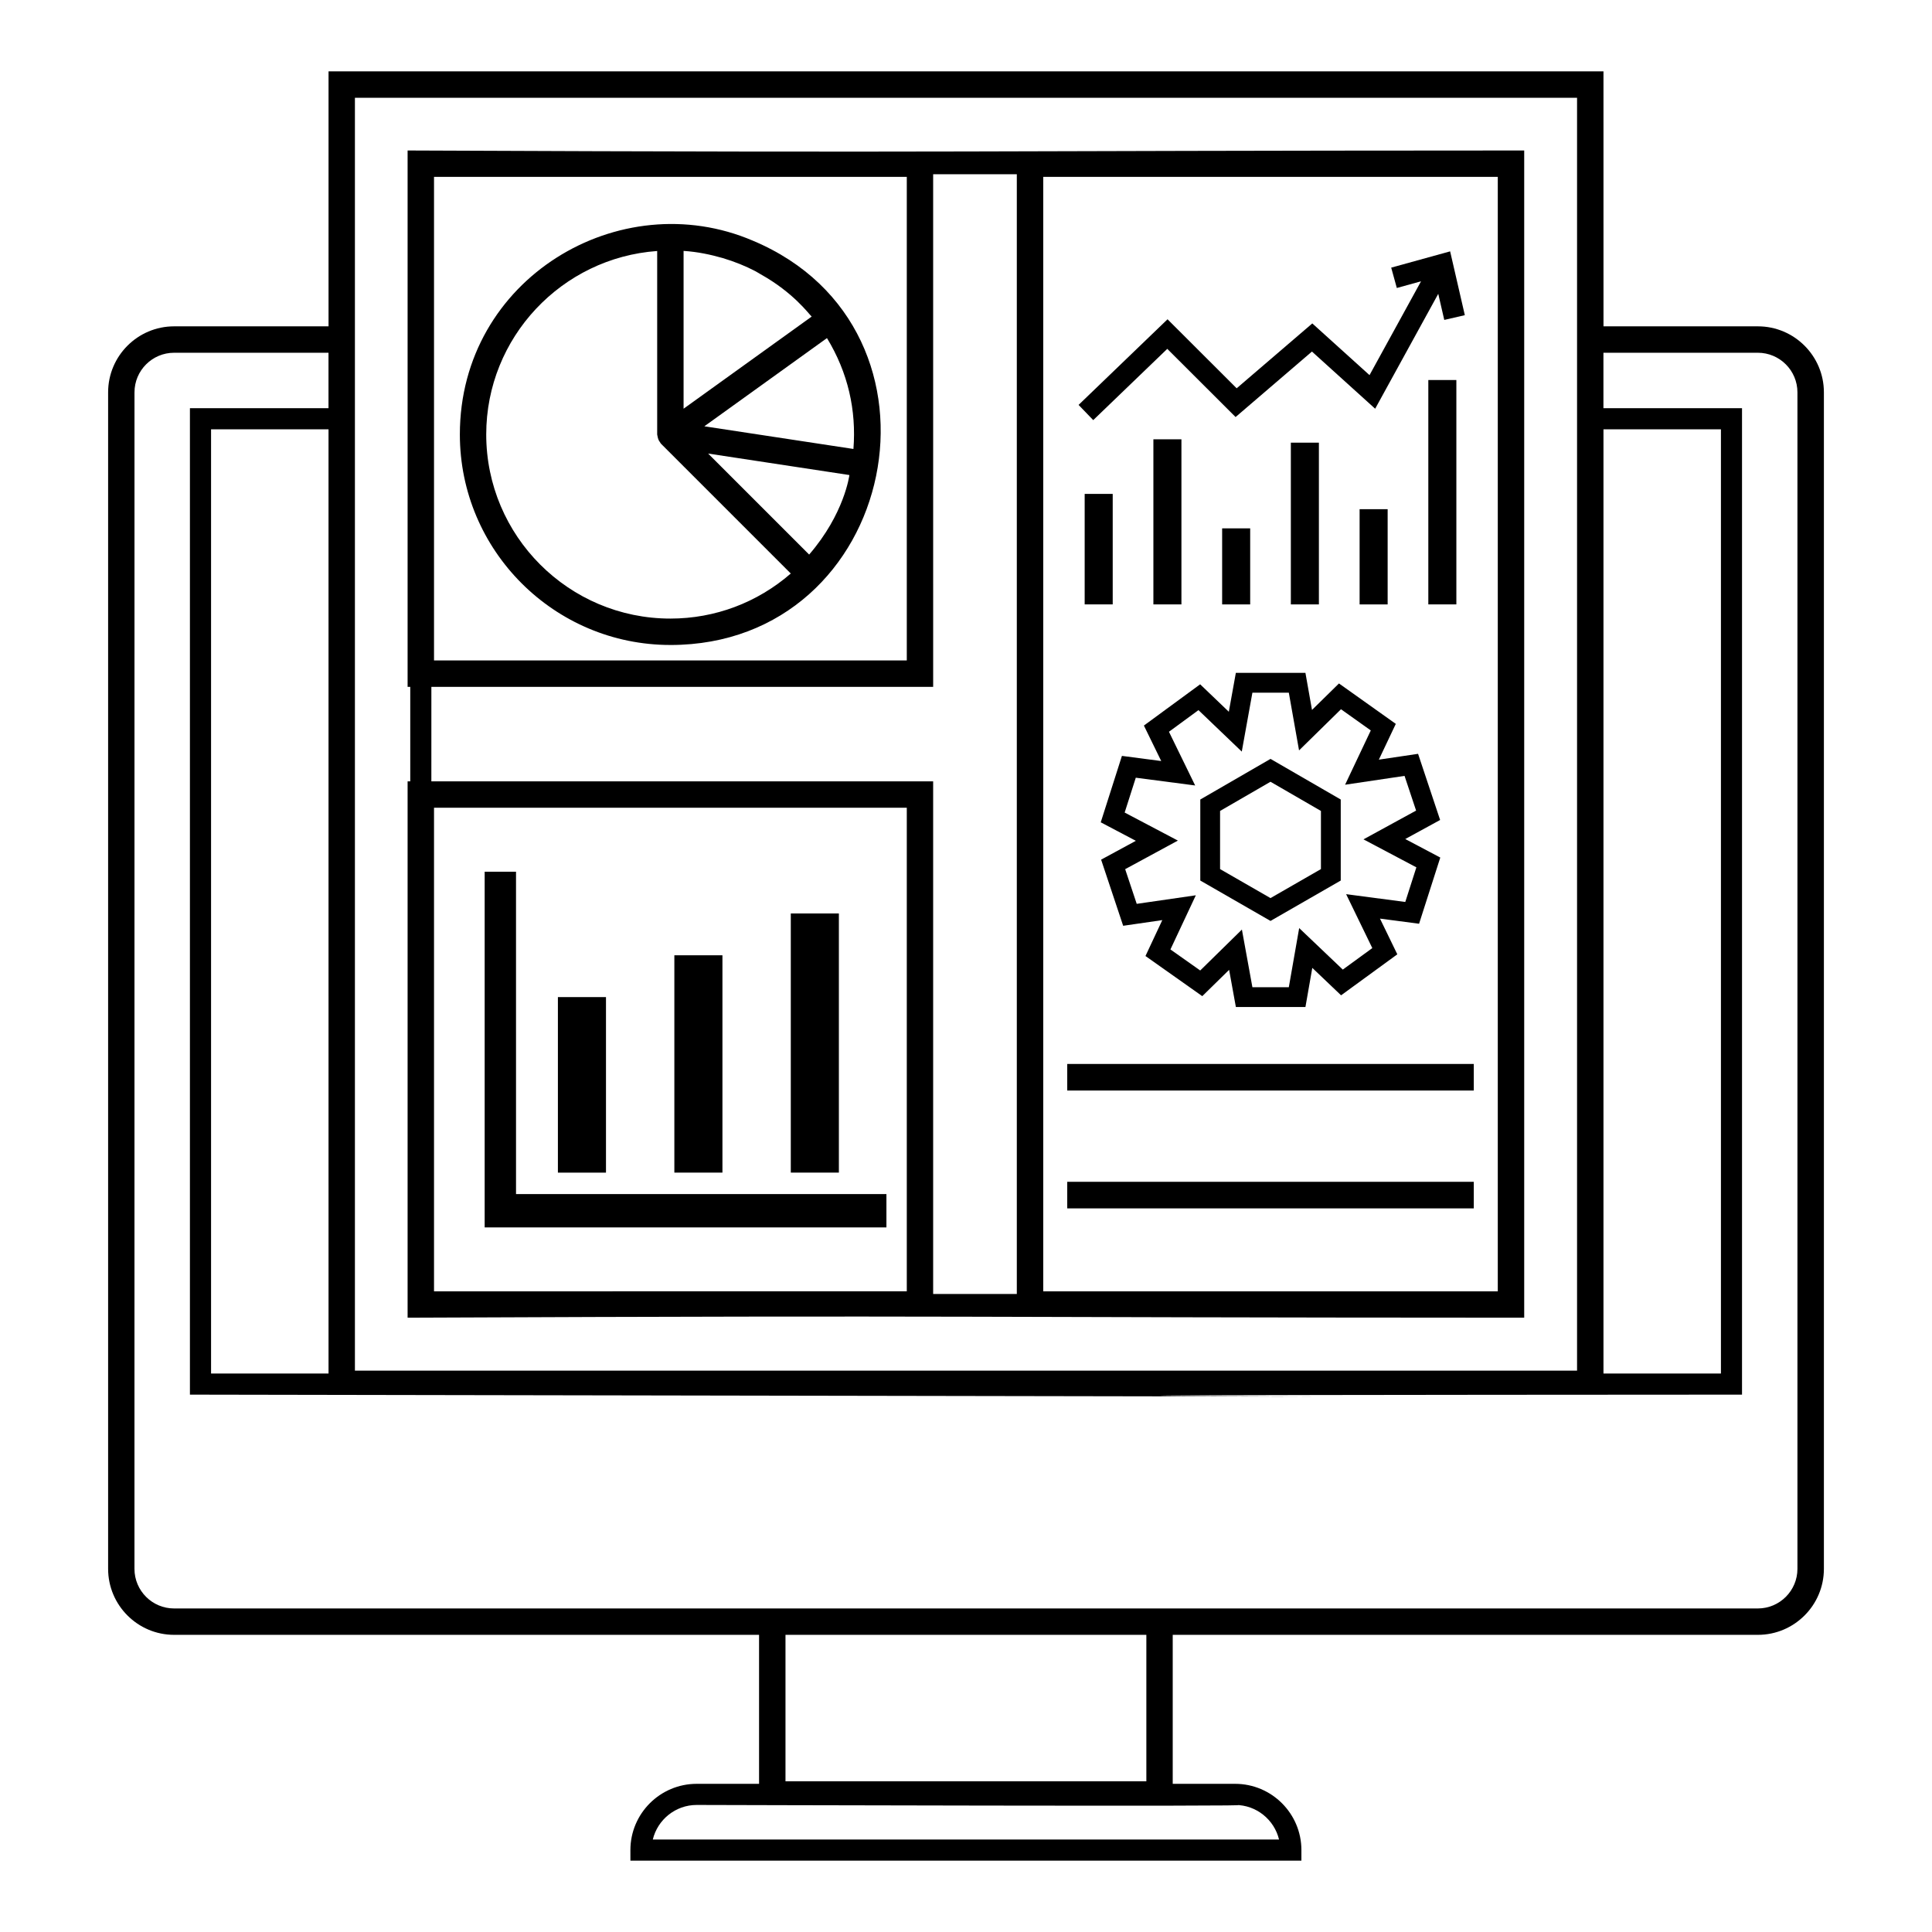 <?xml version="1.0" encoding="UTF-8"?>
<!-- Uploaded to: ICON Repo, www.iconrepo.com, Generator: ICON Repo Mixer Tools -->
<svg fill="#000000" width="800px" height="800px" version="1.1" viewBox="144 144 512 512" xmlns="http://www.w3.org/2000/svg">
 <g>
  <path d="m190.14 577.25h155.02v39.484h-16.539c-9.68 0-17.559 7.875-17.559 17.559l0.004 2.797h177.82v-2.797c0-9.68-7.875-17.559-17.559-17.559h-16.543v-39.484h155.08c9.641 0 17.488-7.848 17.488-17.488v-311.79c0-9.641-7.848-17.488-17.488-17.488h-40.922l-0.004-67.574h-337.87v67.574h-40.926c-9.641 0-17.488 7.848-17.488 17.488v311.79c0 9.641 7.848 17.488 17.488 17.488zm281.19 45.082c5.633 0 10.367 3.914 11.629 9.164h-165.96c1.266-5.25 5.996-9.164 11.629-9.164 0.742 0.004 156.1 0.438 142.71 0zm-23.535-6.273h-95.633v-38.809h95.633zm-216.73-108.06h-31.133v-250.23h31.129zm337.87-250.23h31.129v250.23h-31.129zm-330.88-87.859h323.88v337.32h-323.88zm-58.414 78.066c0-5.785 4.707-10.492 10.492-10.492h40.922v14.691h-36.723v261.42c632.51 1.066-7.394 0.195 411.32 0v-261.42h-36.727v-14.691h40.922c5.785 0 10.492 4.707 10.492 10.492v311.79c0 5.785-4.707 10.492-10.492 10.492h-419.72c-5.785 0-10.492-4.707-10.492-10.492z"/>
  <path d="m547.93 493.21v-309.33c-152.83 0.039-143.05 0.664-295.91 0v142.14h0.703v25.043h-0.703v142.14c152.88-0.66 143.05-0.039 295.91 0zm-288.91-6.992v-128.16h125.29v128.15zm161.45-295.34h120.46v295.34l-120.46 0.004zm-36.16 0v128.15h-125.29v-128.15zm-125.99 135.15h132.98l-0.004-135.85h22.172v296.74h-22.172v-135.85h-132.98z"/>
  <path d="m321.66 314.93c60.387 0 77.695-83.699 21.867-107.14l-0.008-0.004c-35.223-15.094-77.652 9.992-77.652 51.348-0.004 30.77 25.027 55.793 55.793 55.793zm48.508-51.949-39.508-6.008 32.496-23.375c5.586 9.16 7.816 19.152 7.012 29.383zm-34.672-50.602c3.207 0.953 6.16 2.168 8.578 3.434 0.516 0.266 1.004 0.586 1.508 0.871 8.75 4.891 12.758 10.535 13.523 11.211l-33.949 24.418v-41.82c3.711 0.234 7.168 0.98 10.34 1.887zm33.605 57.512c-0.02 0.09-1.309 10.254-10.668 21.074l-26.773-26.77zm-50.941-59.375v48.621c0 0.129 0.059 0.242 0.074 0.367 0.016 0.141 0.047 0.258 0.078 0.395 0.07 0.305 0.16 0.586 0.305 0.859 0.074 0.145 0.164 0.258 0.258 0.387 0.109 0.148 0.176 0.328 0.309 0.461l34.383 34.383c-8.867 7.699-20.051 11.941-31.91 11.941-26.91 0-48.801-21.891-48.801-48.797 0.004-25.723 20.031-46.812 45.305-48.617z"/>
  <path d="m426.83 425.96h107.74v7.043h-107.74z"/>
  <path d="m426.83 457.19h107.74v7.043h-107.74z"/>
  <path d="m431.45 274.89h7.43v29.281h-7.43z"/>
  <path d="m449.66 260.42h7.43v43.754h-7.43z"/>
  <path d="m467.88 284.02h7.43v20.156h-7.43z"/>
  <path d="m486.09 261.31h7.43v42.863h-7.43z"/>
  <path d="m504.31 278.94h7.43v25.238h-7.43z"/>
  <path d="m522.52 244.71h7.43v59.461h-7.43z"/>
  <path d="m453.34 236.45 18.105 18.07 20.234-17.355 16.754 15.152 16.719-30.449 1.594 6.914 5.449-1.258-3.894-16.91-15.617 4.312 1.488 5.394 6.418-1.773-13.652 24.867-15.164-13.703-20.043 17.191-18.32-18.289-23.574 22.691 3.883 4.031z"/>
  <path d="m353.57 386.08h12.742v68.672h-12.742z"/>
  <path d="m322.71 397.16h12.742v57.594h-12.742z"/>
  <path d="m291.85 408.24h12.742v46.52h-12.742z"/>
  <path d="m280.75 375.01h-8.309v94.273h106.47v-8.836h-98.16z"/>
  <path d="m525.69 371.26-9.281-4.91 9.238-5.047-5.844-17.531-10.395 1.543 4.492-9.48-15.059-10.711-7.148 7.019-1.742-9.828h-18.438l-1.863 10.309-7.598-7.277-14.906 10.934 4.59 9.402-10.414-1.363-5.613 17.602 9.305 4.902-9.207 4.992 5.844 17.527 10.371-1.504-4.461 9.516 15.055 10.637 7.113-6.973 1.789 9.844h18.438l1.816-10.363 7.629 7.269 14.902-10.863-4.594-9.465 10.359 1.363zm-9.277 11.77-15.676-2.066 6.938 14.289-7.82 5.699-11.559-11.004-2.746 15.672h-9.652l-2.781-15.273-11.047 10.84-7.894-5.574 6.731-14.352-15.664 2.269-3.062-9.191 13.969-7.574-14.102-7.43 2.949-9.234 15.734 2.059-6.945-14.234 7.82-5.734 11.477 10.988 2.816-15.609h9.652l2.711 15.293 11.117-10.906 7.894 5.617-6.812 14.387 15.758-2.344 3.062 9.195-13.945 7.625 14.016 7.418z"/>
  <path d="m462.09 355.88v21.473l18.609 10.703 18.613-10.703v-21.473l-18.613-10.766zm31.973 18.438-13.367 7.684-13.363-7.684v-15.41l13.363-7.734 13.367 7.734z"/>
 </g>
</svg>